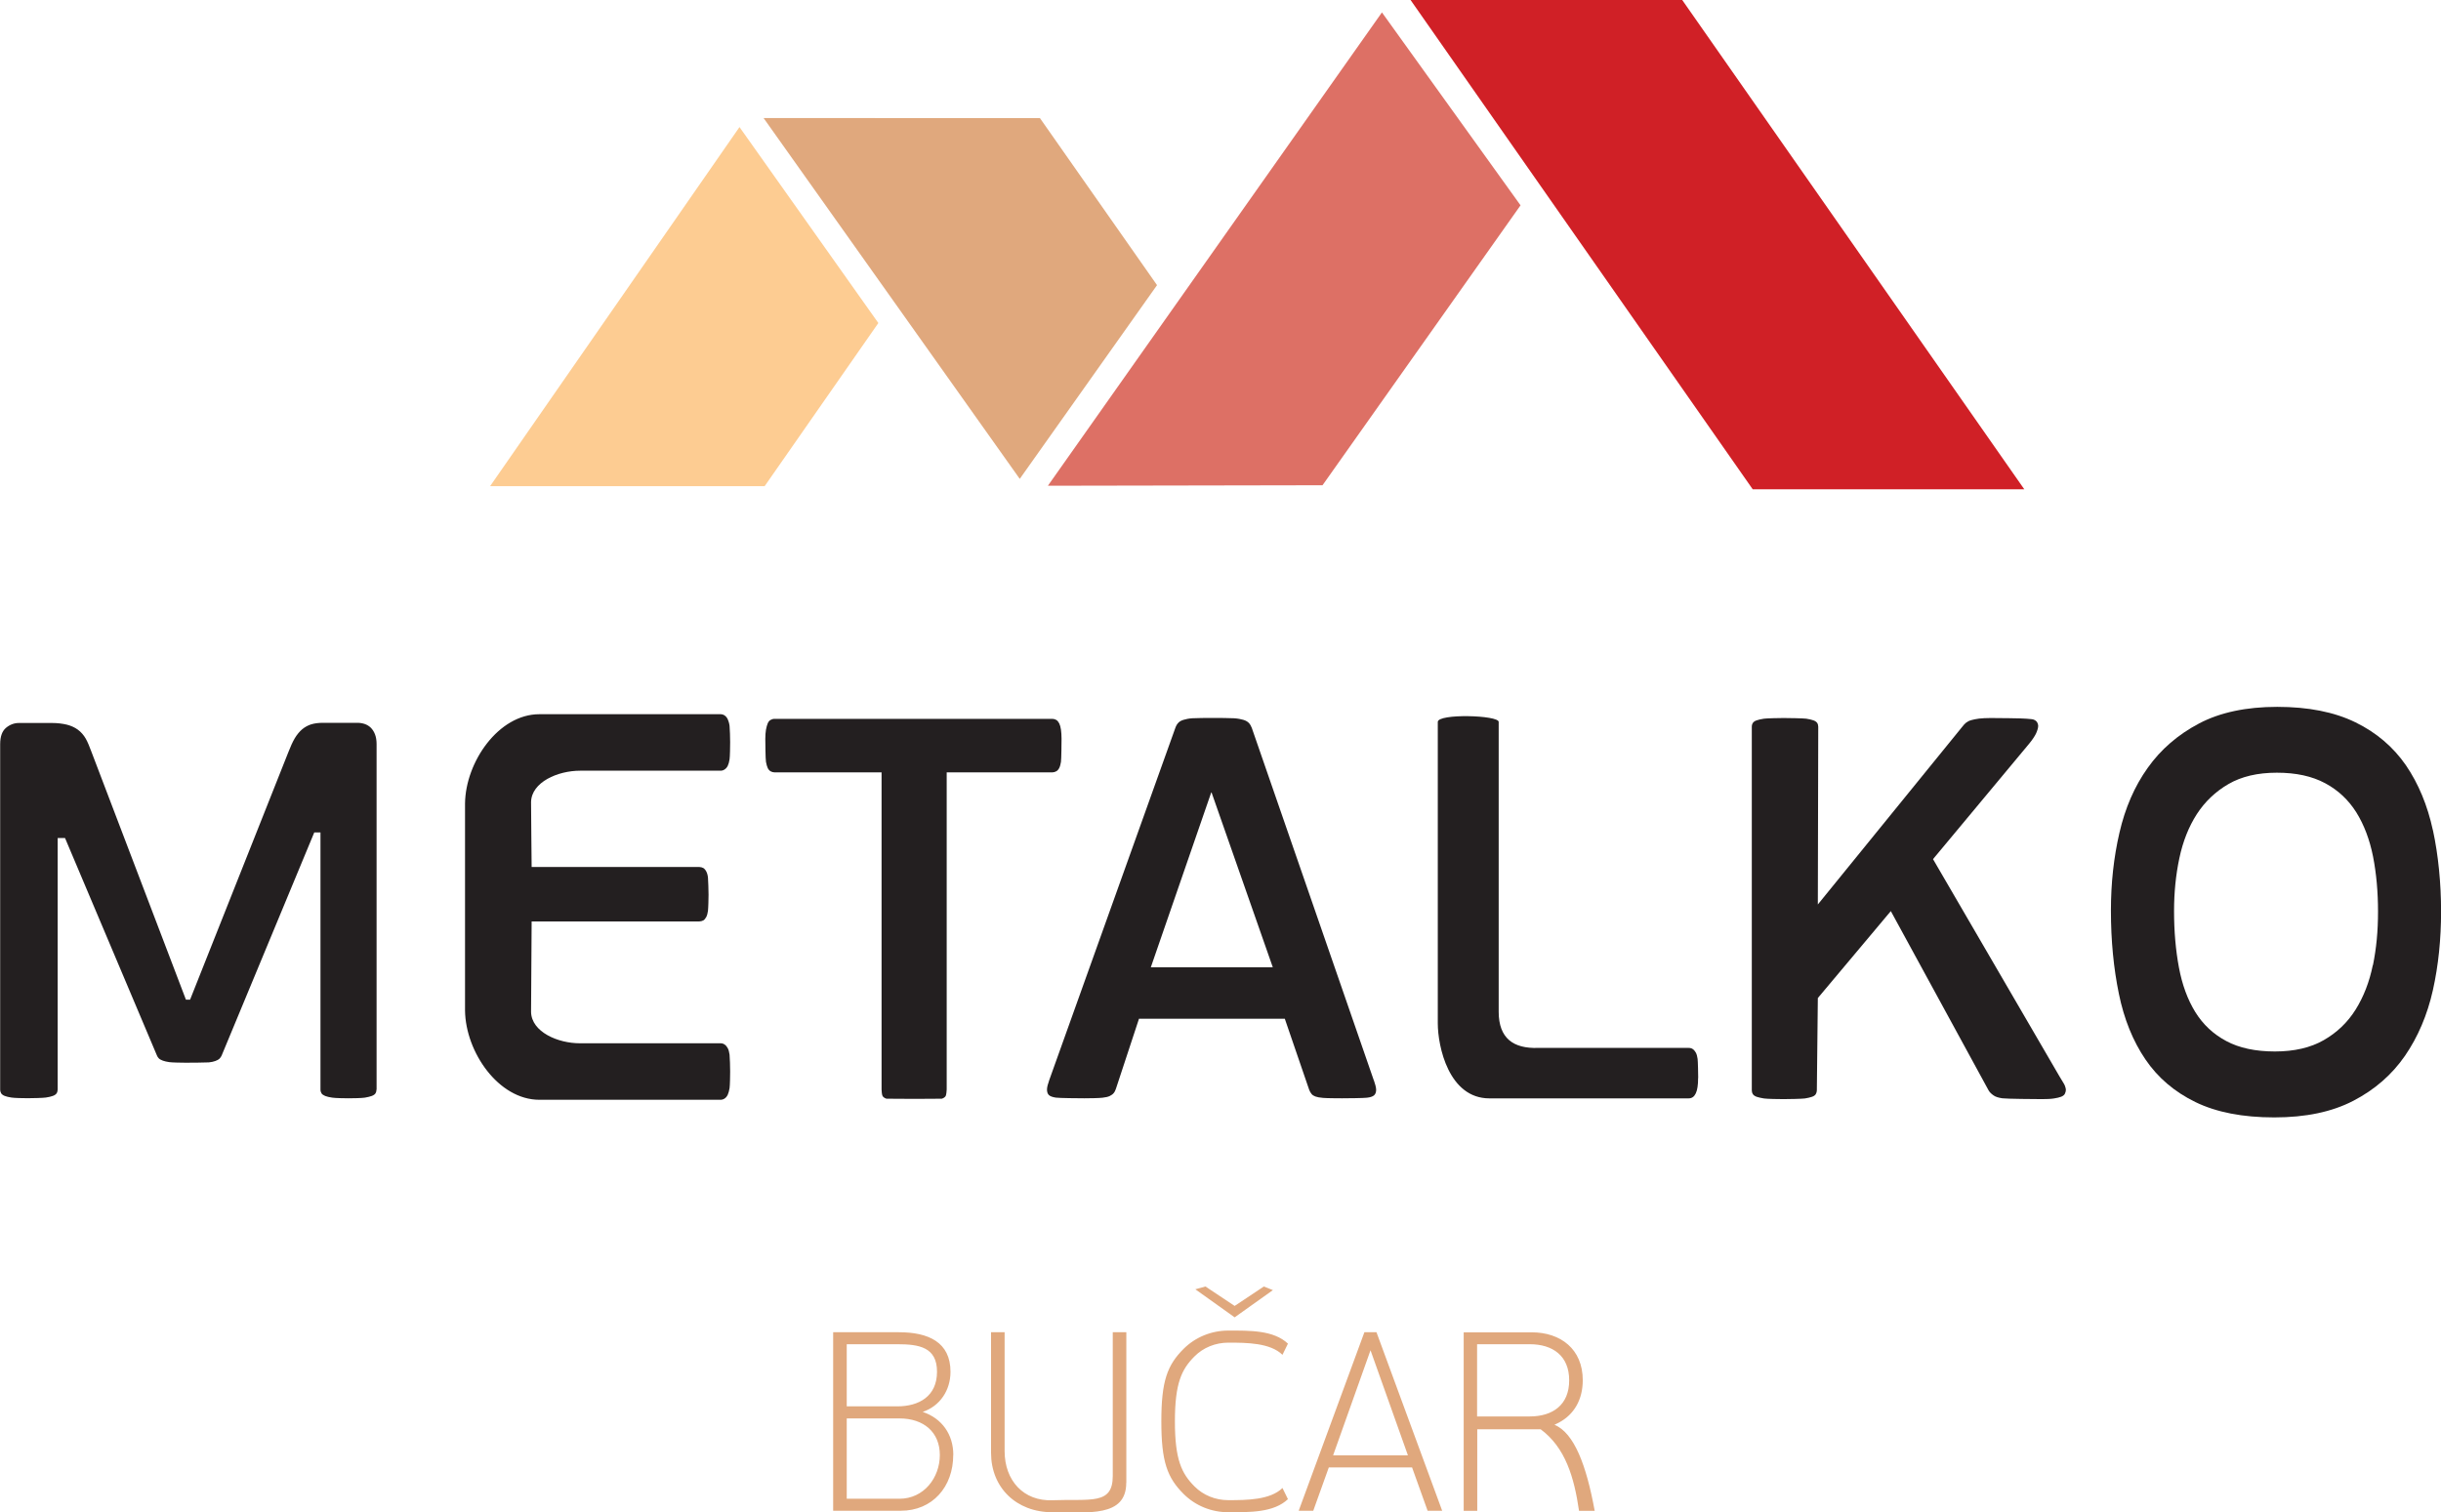 <?xml version="1.0" encoding="UTF-8"?>
<svg xmlns="http://www.w3.org/2000/svg" id="Layer_1" data-name="Layer 1" viewBox="0 0 295 182.84">
  <defs>
    <style>
      .cls-1, .cls-2, .cls-3, .cls-4, .cls-5, .cls-6 {
        stroke-width: 0px;
      }

      .cls-1, .cls-5 {
        fill: #e0a87d;
      }

      .cls-2 {
        fill: #fdcc92;
      }

      .cls-2, .cls-3, .cls-4, .cls-5 {
        fill-rule: evenodd;
      }

      .cls-3 {
        fill: #dd7065;
      }

      .cls-4 {
        fill: #d02026;
      }

      .cls-6 {
        fill: #231f20;
      }
    </style>
  </defs>
  <polygon class="cls-2" points="89.37 15.36 59.23 58.77 92.41 58.77 106.15 39.05 89.37 15.36"></polygon>
  <polygon class="cls-5" points="92.28 14.27 125.68 14.28 139.83 34.47 123.24 57.89 92.28 14.27"></polygon>
  <polygon class="cls-3" points="126.64 58.72 167.01 1.5 183.76 24.82 159.83 58.66 126.64 58.72"></polygon>
  <polygon class="cls-4" points="170.47 0 203.3 0 244.64 59.15 211.82 59.15 170.47 0"></polygon>
  <path class="cls-6" d="M294.02,100.37c-.65-3.01-1.74-5.63-3.26-7.86-1.53-2.21-3.56-3.95-6.1-5.19-2.56-1.25-5.71-1.87-9.45-1.87s-6.91.67-9.45,2.01c-2.54,1.34-4.62,3.13-6.2,5.36-1.6,2.24-2.73,4.85-3.42,7.85-.69,2.98-1.03,6.11-1.03,9.4,0,3.65.33,6.99.96,10.06.63,3.08,1.7,5.72,3.21,7.94,1.5,2.21,3.52,3.93,6.05,5.16,2.53,1.23,5.7,1.85,9.52,1.85s6.98-.67,9.56-2.01c2.58-1.34,4.66-3.15,6.24-5.44,1.56-2.27,2.7-4.93,3.37-7.93.67-3,.99-6.18.99-9.53s-.33-6.78-.98-9.79ZM286.76,116.67c-.41,2.04-1.12,3.84-2.08,5.38-.98,1.56-2.26,2.78-3.85,3.69-1.59.91-3.56,1.37-5.9,1.37s-4.32-.42-5.88-1.26c-1.56-.83-2.81-2-3.74-3.5-.93-1.51-1.59-3.3-1.98-5.39-.39-2.08-.59-4.35-.59-6.83,0-2.23.21-4.36.64-6.38.43-2.04,1.13-3.8,2.11-5.33.98-1.51,2.26-2.73,3.83-3.64,1.57-.91,3.51-1.37,5.84-1.37s4.25.42,5.84,1.27c1.57.84,2.82,2.02,3.77,3.53.94,1.51,1.61,3.29,2.02,5.34.4,2.05.6,4.27.6,6.65s-.2,4.44-.61,6.47Z"></path>
  <path class="cls-6" d="M45.5,131.72c0,.16-.05.34-.13.46-.08.13-.24.23-.45.31-.21.08-.49.14-.82.2-.33.06-1.46.08-1.99.08-.5,0-1.62-.02-1.97-.08-.35-.05-.63-.12-.84-.2-.2-.08-.36-.19-.44-.31-.07-.11-.13-.28-.13-.46v-31.09h-.75l-11.19,26.96c-.05.12-.16.29-.26.39-.1.1-.29.21-.5.28-.22.08-.48.14-.79.17-.3.03-2.38.04-2.8.04-.44,0-1.68-.02-1.98-.07-.31-.04-.58-.11-.78-.18-.21-.08-.39-.17-.49-.28-.1-.1-.18-.23-.23-.36l-11.1-26.27h-.89v30.4c0,.16-.05.34-.13.46-.08.12-.24.24-.45.31-.21.08-.51.15-.85.2-.34.05-1.64.08-2.18.08s-1.64-.02-1.98-.08c-.34-.05-.62-.12-.82-.2-.2-.08-.34-.19-.42-.31-.07-.12-.12-.28-.12-.46v-41.75c0-.93.24-1.58.7-1.97.46-.39,1-.59,1.56-.59h4.01c.67,0,1.28.08,1.78.2.51.13.96.33,1.34.61.39.29.71.66.95,1.08.25.43.45.97.67,1.54l11.44,30.02h.5l11.88-29.93c.25-.64.5-1.21.77-1.67.27-.45.58-.82.91-1.1.33-.27.7-.47,1.09-.59.4-.12.88-.18,1.4-.18h4.17c.31,0,.62.05.91.15.28.1.53.26.73.46.2.21.37.47.49.79.12.31.19.71.19,1.16v41.75ZM85.63,108.15c0,.44-.03,1.67-.07,1.96-.04.3-.11.56-.21.75-.1.19-.23.34-.36.41-.13.07-.33.12-.48.12h-20.26c-.02,3.93-.04,7.01-.07,10.94.05,2.42,3.25,3.8,5.92,3.79h16.99c.18,0,.34.05.48.15.15.1.28.25.38.44.1.19.18.47.22.79.04.32.07,1.58.07,2.05,0,.44-.02,1.67-.07,1.99-.05.32-.13.6-.22.8-.1.21-.23.36-.38.46-.15.1-.33.15-.48.15h-21.91c-4.94,0-8.92-5.78-8.98-10.79v-25.03c.06-5.01,4.04-10.79,8.98-10.79h21.91c.15,0,.34.05.48.15.15.1.28.25.38.46.09.2.18.49.22.8.04.32.07,1.55.07,1.99,0,.47-.02,1.74-.07,2.05-.04.31-.13.6-.22.79-.09.19-.23.34-.38.44-.15.1-.31.15-.48.15h-16.99c-2.67,0-5.87,1.37-5.92,3.79.02,3.93.04,3.91.07,7.85h20.26c.16,0,.35.05.48.12.12.07.26.22.36.41.1.19.18.45.21.75.03.29.07,1.65.07,2.09ZM128.29,89.31c0,.41-.02,2.49-.07,2.79-.05.3-.11.55-.21.74-.09.18-.22.33-.36.4-.14.08-.31.13-.47.13h-12.77v38.34c0,.16-.05.67-.13.8-.09.13-.24.24-.46.31,0,0-3.1.02-3.26.02-.18,0-3.41-.02-3.43-.02-.22-.07-.37-.18-.46-.31-.09-.13-.13-.62-.13-.8v-38.34h-12.94c-.16,0-.33-.05-.47-.13-.14-.08-.27-.22-.35-.4-.08-.18-.16-.44-.21-.74-.06-.3-.08-2.38-.08-2.79s.03-.79.08-1.1c.05-.31.14-.58.21-.76.08-.2.21-.35.35-.42.14-.08.3-.13.47-.13h33.58c.17,0,.33.05.47.13.14.08.26.23.36.42.09.19.17.45.21.76.04.31.07.68.07,1.1ZM166.03,130.58c.15.44.28.87.28,1.16,0,.28-.08.52-.25.67-.17.15-.47.25-.87.29-.4.05-2.31.07-3,.07s-1.91-.01-2.31-.05c-.4-.03-.7-.09-.92-.17-.21-.08-.36-.18-.46-.31-.1-.13-.21-.29-.28-.49l-2.95-8.6h-17.62l-2.79,8.47c-.06.18-.15.38-.26.51-.11.14-.27.26-.48.36-.2.1-.5.17-.88.21-.38.05-1.56.07-2.18.07s-3.04-.02-3.45-.08c-.4-.06-.69-.16-.85-.31-.16-.15-.23-.39-.23-.67s.11-.68.28-1.16l15.24-42.58c.09-.25.22-.46.35-.59.13-.15.36-.28.63-.36.26-.08.62-.16,1.05-.19.42-.03,1.82-.04,2.48-.04.69,0,2.13.01,2.59.04.46.03.83.11,1.11.19.28.08.52.22.66.37.15.15.28.39.36.6l14.74,42.59ZM146.41,95.8h-.03l-7.3,21.13h14.74l-7.4-21.13ZM205.22,130.3c0,.45-.02.82-.07,1.11-.04.29-.11.55-.21.76-.1.2-.21.36-.36.46-.14.1-.32.15-.51.15h-24.07c-4.92,0-6.24-6.29-6.24-9.08v-36.43c0-1.03,7.36-.82,7.36,0v35.06c.01,3.19,1.77,4.45,4.76,4.35h18.2c.2,0,.38.05.51.15.13.09.26.25.36.43.1.19.17.44.21.75.04.3.07,1.87.07,2.31ZM249.66,131.75c0,.18-.05.33-.12.48-.07.14-.22.26-.44.35-.22.08-.51.16-.88.21-.37.06-.85.08-1.44.08-.76,0-4.31-.03-4.79-.1-.48-.07-.84-.18-1.08-.36-.24-.17-.45-.36-.58-.59l-5.91-10.84-5.91-10.84-8.82,10.51-.12,11.17c0,.15-.05.31-.13.45-.08.13-.24.25-.46.32-.21.07-.51.15-.86.2-.37.05-2.02.08-2.57.08s-2-.02-2.37-.08-.67-.13-.88-.2c-.22-.08-.38-.19-.46-.32-.09-.14-.13-.29-.13-.45v-43.97c0-.18.05-.34.13-.46.09-.13.24-.24.46-.31.21-.07.52-.15.88-.2s1.85-.08,2.37-.08,2.38.03,2.74.08c.35.05.66.13.86.2.22.07.37.19.46.31.08.12.13.3.13.46l-.05,21.49,17.46-21.49c.15-.19.29-.36.46-.49.17-.13.38-.24.64-.31.24-.07.56-.13.92-.18.36-.04.83-.07,1.4-.07s3.95.03,4.3.08c.34.05.7.03.9.11.21.08.36.21.43.34.07.12.12.27.12.42,0,.28-.15.69-.28.96-.14.28-.41.71-.81,1.19l-11.62,13.96,15.27,26.24c.34.59.6.95.67,1.16.07.2.12.38.12.5Z"></path>
  <path class="cls-1" d="M115.21,175.89c0-2.48-1.36-4.42-3.7-5.21,2.09-.7,3.36-2.61,3.36-4.85,0-3.58-2.67-4.78-6.24-4.78h-7.94v21.58h8.18c3.82,0,6.33-2.89,6.33-6.74M113.24,165.83c0,2.97-2.19,4.18-4.79,4.18h-6.12v-7.51h6.12c2.61,0,4.79.35,4.79,3.32ZM113.58,175.89c0,2.76-1.94,5.29-4.88,5.29h-6.37v-9.71h6.37c2.94,0,4.88,1.67,4.88,4.42ZM136.12,179.24v-18.19h-1.64v17.38c0,3.54-2.68,2.75-7.31,2.93-3.45.13-5.76-2.36-5.76-5.94v-14.37h-1.64v14.58c0,4.21,3.06,7.18,7.4,7.18s8.94.64,8.94-3.57ZM152.74,155.52l1.09.44-4.62,3.29-4.75-3.39,1.22-.34,3.53,2.35,3.53-2.35ZM140.35,171.84c0,4.88.72,6.79,2.69,8.76,1.42,1.42,3.36,2.21,5.4,2.21,2.58,0,5.48.06,7.21-1.58l-.66-1.35c-1.48,1.45-4.31,1.47-6.55,1.47-1.55,0-3.02-.59-4.09-1.67-1.54-1.55-2.36-3.21-2.36-7.85s.82-6.3,2.36-7.85c1.07-1.08,2.55-1.67,4.09-1.67,2.24,0,5.06.02,6.55,1.47l.66-1.35c-1.73-1.64-4.63-1.58-7.21-1.58-2.03,0-3.97.79-5.4,2.21-1.97,1.97-2.69,3.88-2.69,8.76ZM174.29,182.63l-7.94-21.58h-1.46l-7.94,21.58h1.76l1.88-5.24h10.06l1.88,5.24h1.76ZM170.14,175.93h-9.03l4.52-12.7,4.52,12.7ZM192.72,182.63c-1-5.48-2.47-9.41-4.86-10.39l.56-.28c1.79-.96,2.86-2.73,2.86-5.11,0-3.76-2.67-5.79-6.18-5.79h-8.21v21.58h1.64v-9.86h7.66c2.99,2.21,4.05,5.8,4.64,9.86h1.91ZM189.64,166.87c0,2.97-2,4.36-4.76,4.36h-6.37v-8.73h6.37c2.76,0,4.76,1.39,4.76,4.36Z"></path>
</svg>
